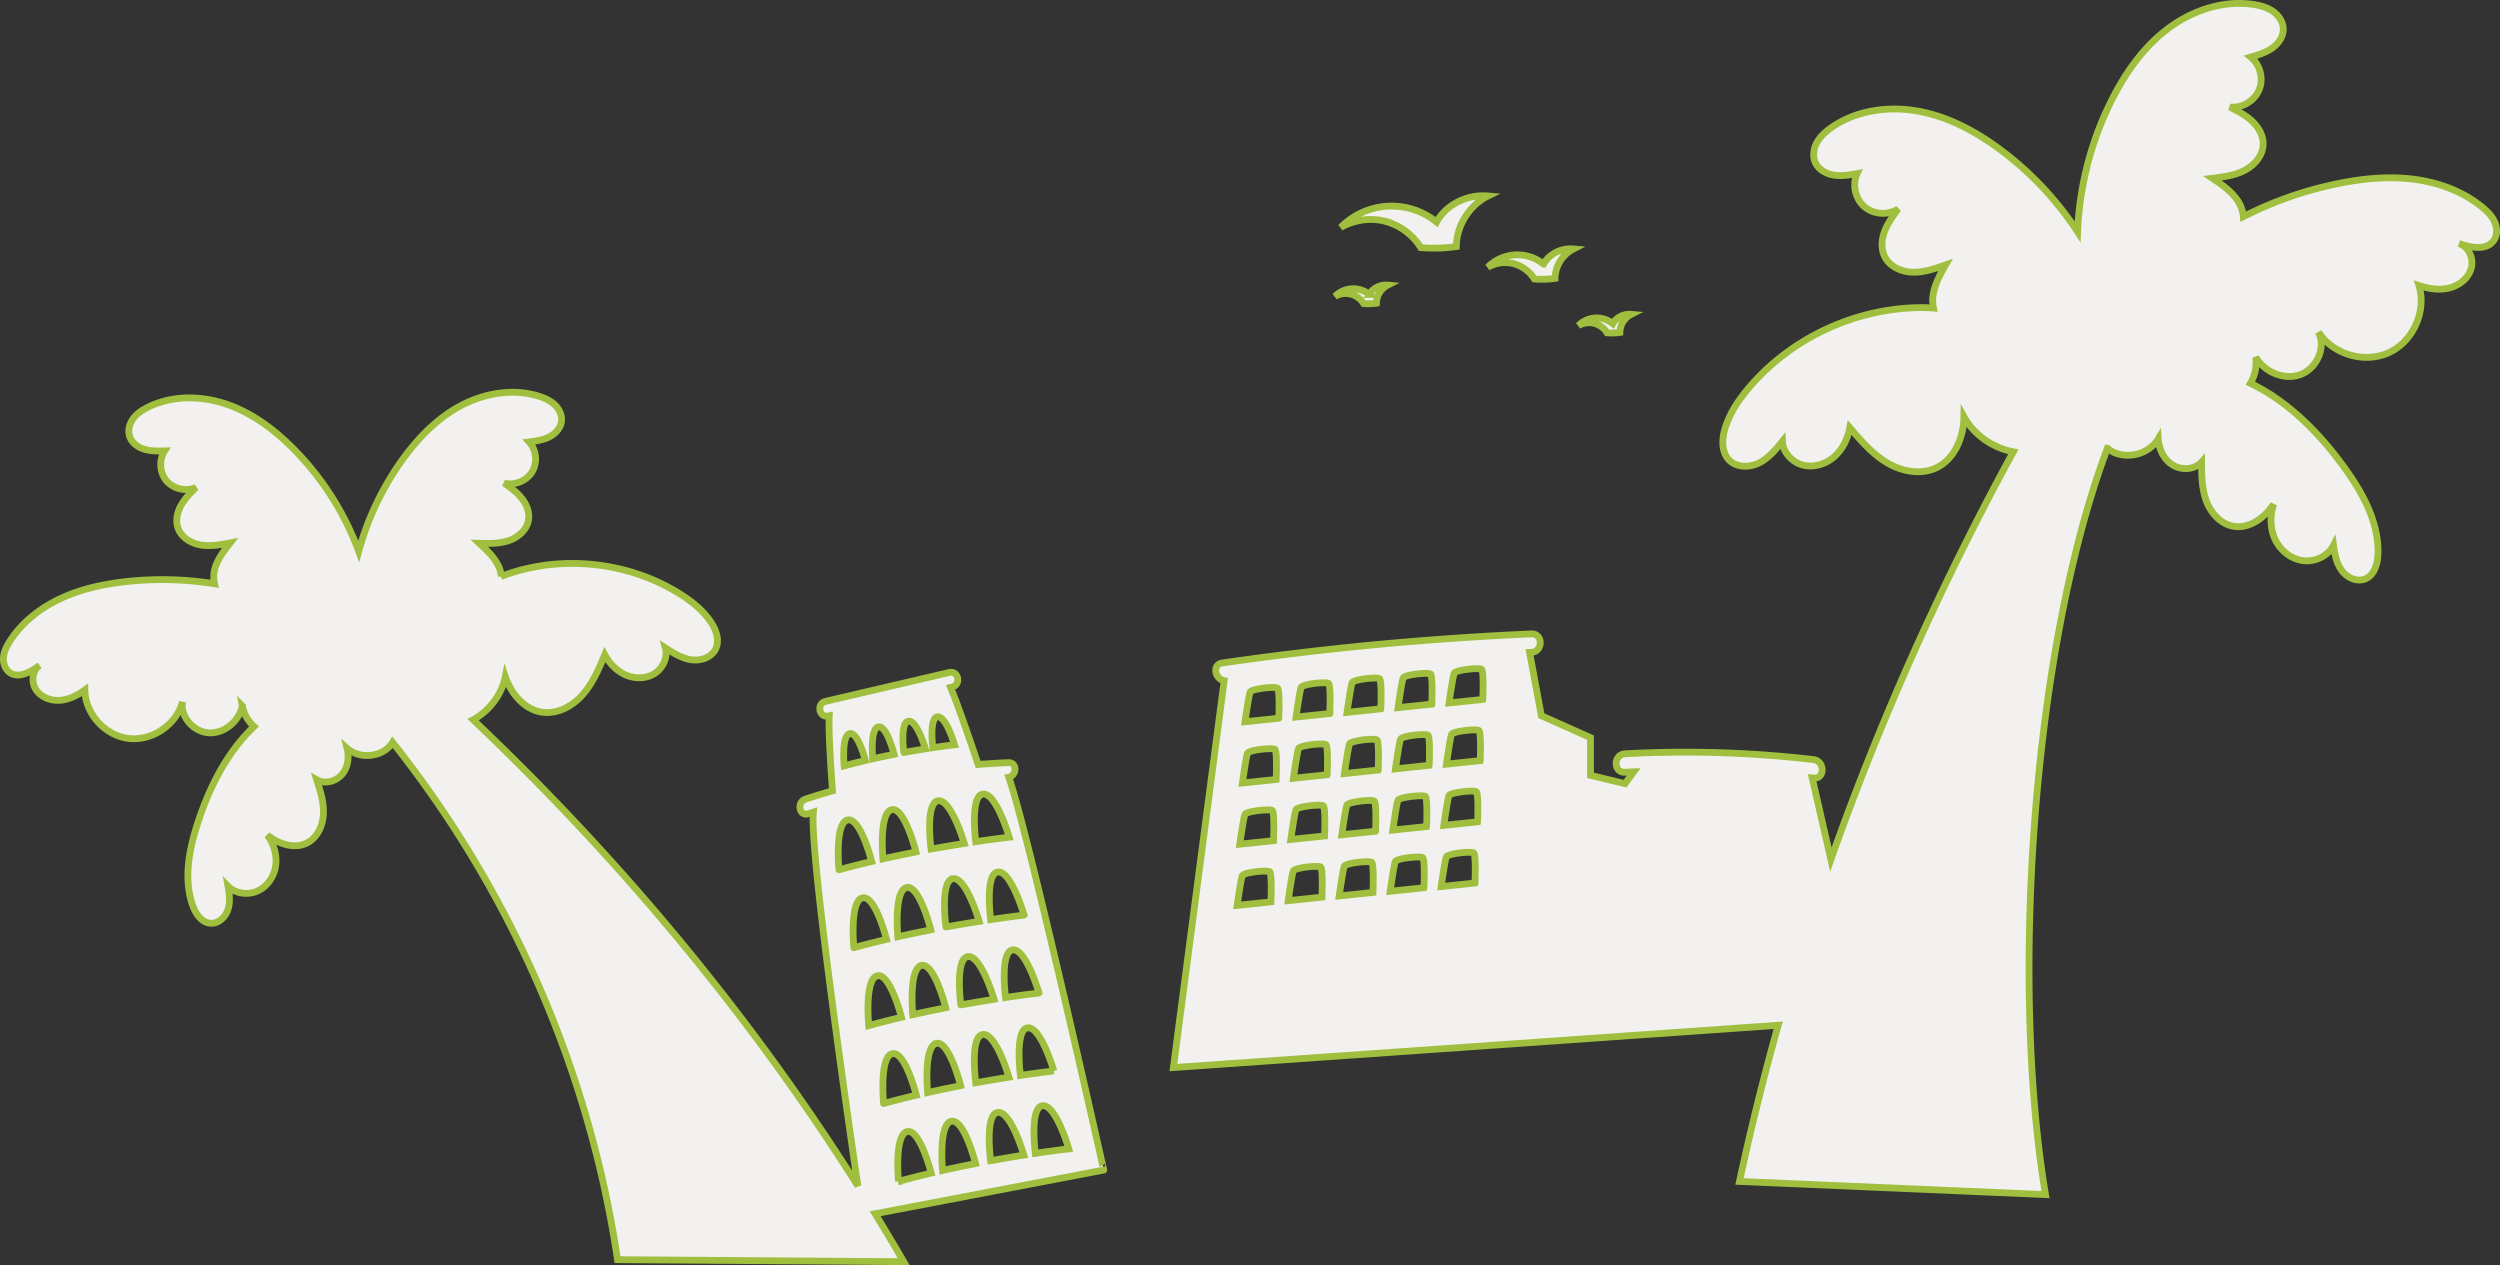 <?xml version="1.0" encoding="UTF-8"?> <svg xmlns="http://www.w3.org/2000/svg" id="Illustration" width="3056.378" height="1546.69" viewBox="0 0 3056.378 1546.69"><rect x="0" y="0" width="3056.378" height="1546.69" fill="#333333" stroke="none"/><defs><style> .cls-1 { fill: #f2f1f0; stroke: #a0bf3e; stroke-width: 8.333px; fill-rule: evenodd; } </style></defs><path id="_Compound_Path_" data-name="&lt;Compound Path&gt;" class="cls-1" d="M3275.7,1316.65c-3.23-7.3-9.09-13.11-15.26-18.17-24.35-19.96-55.26-30.91-86.54-34.47s-63.01-.06-93.8,6.49a455.989,455.989,0,0,0-111.72,39.6,42.264,42.264,0,0,0-6.31-18.71c-7.6-11.99-19.72-20.28-31.49-28.22,13.5-1.67,27.33-3.44,39.42-9.7s22.24-18.05,22.63-31.65c0.3-10.81-5.58-21.05-13.47-28.45s-17.65-12.4-27.28-17.31c14.71,1.69,30.02-7.27,35.75-20.93s1.39-30.85-10.13-40.16c9.07-2.67,18.32-5.43,26.06-10.86s13.83-14.11,13.66-23.56c-0.16-8.57-5.49-16.46-12.5-21.38s-15.54-7.23-24.01-8.51c-38.2-5.77-77.64,8.31-107.93,32.28s-52.22,57.08-68.89,91.92a394.455,394.455,0,0,0-38.11,153.71,395.75,395.75,0,0,0-87.47-95.05c-30.48-23.73-64.88-43.55-102.68-51.49s-79.38-2.92-110.99,19.29c-7.01,4.92-13.6,10.8-17.68,18.33s-5.33,16.98-1.65,24.71c4.07,8.54,13.4,13.58,22.75,14.99s18.85-.26,28.16-1.92c-6.15,13.47-2.35,30.8,8.87,40.46s28.92,10.85,41.33,2.77c-6.43,8.69-12.93,17.53-16.69,27.67s-4.45,21.93.65,31.46c6.42,12,20.77,18.01,34.38,18.22s26.77-4.37,39.61-8.91c-7,12.37-14.14,25.19-15.59,39.32a42.909,42.909,0,0,0,.86,13.44c-2.48-.13-4.96-0.41-7.45-0.47-82.25-2.03-164.62,34.83-217.93,97.49-12.92,15.2-24.37,32.16-29.85,51.35-3.64,12.74-3.91,28.08,5.41,37.51,9.2,9.3,24.85,9.24,36.55,3.39s20.35-16.25,28.6-26.4c0.67,13.68,11.77,25.7,25.05,29.08s27.88-1.15,38.18-10.18,16.54-22.1,19.04-35.57c13.67,15.98,27.69,32.25,45.79,42.98s41.32,15.1,60.27,5.99c22.41-10.77,33.17-37.49,33.51-62.34,12.4,22.32,35.39,38.09,60.38,42.91-87.23,159.83-162.28,326.65-223.02,498.41l-22.87-99.76c0.49,0.05.98,0.09,1.48,0.15,14.38,1.68,14.26-20.88,0-22.54a1353.354,1353.354,0,0,0-230.27-7.09c-14.43.79-14.52,23.34,0,22.55,3.53-.19,7.06-0.3,10.59-0.46l-10.6,14.45-42.22-10.23v-46.05l-60.12-26.86-14.36-77.33c0.72-.03,1.44-0.07,2.16-0.11,14.46-.63,14.54-23.18,0-22.54q-189.66,8.34-377.71,35.55c-12.94,1.87-9.17,19.76,2.17,21.66l-62.09,472.97,739.45-51.71q-26.64,94.71-47.33,190.9l374.1,16.12c-43.13-258.24-16.42-667.46,75.67-912.49a32.618,32.618,0,0,0,4.39,3.21c18.96,11.26,46.46,4.28,57.75-14.66,0.82,12.72,7.03,25.5,17.93,32.12s26.51,5.65,35.08-3.78c0.05,15.91.17,32.2,5.63,47.15s17.44,28.53,33.1,31.36c19.54,3.53,38.34-10.41,49.39-26.91-4.63,14.05-4.47,29.93,1.92,43.29s19.32,23.75,34,25.64,30.51-5.52,37.23-18.71c1.48,10.83,3.61,22.02,10.1,30.82s18.54,14.4,28.65,10.26c11.51-4.72,15.43-19.08,15.67-31.52,0.73-38.34-18.98-74.07-41.51-105.11-23.65-32.59-51.35-62.68-84.65-85.31a241.238,241.238,0,0,0-29.87-17.25,50.369,50.369,0,0,0,6.57-31.92c10.69,18.35,34.75,28.58,54.68,21.24s31.56-33.05,21.93-51.97c17.61,27.5,56.56,38.87,86.21,25.16s46.21-50.74,36.67-81.98c11.91,3.94,24.83,5.98,37.01,2.99s23.44-11.77,26.86-23.83-2.94-26.83-14.92-30.53c14.37,5.05,33.32,8.82,42.32-3.46C3279.08,1333.04,3278.93,1323.96,3275.7,1316.65ZM1779.59,2147.79l-41.26,4.33s4.64-33.04,6.31-36.4c2.03-4.05,30.22-6.96,33.34-4.8S1779.59,2147.79,1779.59,2147.79Zm3.2-74.83-41.27,4.33s4.64-33.05,6.32-36.4c2.03-4.05,30.22-6.96,33.34-4.8S1782.79,2072.96,1782.79,2072.96Zm3.2-74.83-41.27,4.33s4.64-33.05,6.32-36.4c2.02-4.05,30.22-6.96,33.34-4.8S1785.99,1998.13,1785.99,1998.13Zm3.2-74.84-41.27,4.33s4.64-33.04,6.32-36.39c2.02-4.05,30.22-6.96,33.34-4.8S1789.19,1923.29,1789.19,1923.29Zm52.76,218.74-41.26,4.33s4.63-33.04,6.31-36.4c2.03-4.05,30.22-6.95,33.34-4.8S1841.95,2142.03,1841.95,2142.03Zm3.2-74.83-41.27,4.33s4.64-33.04,6.32-36.4c2.03-4.05,30.22-6.96,33.34-4.8S1845.15,2067.2,1845.15,2067.2Zm3.2-74.83-41.27,4.33s4.64-33.04,6.32-36.4c2.02-4.05,30.22-6.96,33.34-4.8S1848.35,1992.37,1848.35,1992.37Zm3.2-74.83-41.27,4.33s4.64-33.04,6.32-36.4c2.02-4.05,30.22-6.96,33.34-4.8S1851.55,1917.54,1851.55,1917.54Zm52.76,218.73-41.27,4.33s4.64-33.04,6.32-36.4c2.03-4.04,30.22-6.95,33.34-4.79S1904.31,2136.27,1904.31,2136.27Zm3.2-74.83-41.27,4.33s4.64-33.04,6.32-36.4c2.02-4.04,30.22-6.95,33.34-4.79S1907.51,2061.44,1907.51,2061.44Zm3.2-74.83-41.27,4.33s4.64-33.04,6.32-36.4c2.02-4.04,30.22-6.95,33.34-4.79S1910.71,1986.61,1910.71,1986.61Zm3.2-74.83-41.27,4.33s4.64-33.04,6.32-36.4c2.02-4.04,30.22-6.95,33.33-4.79S1913.91,1911.78,1913.91,1911.78Zm52.76,218.74-41.27,4.33s4.64-33.04,6.32-36.4c2.02-4.05,30.22-6.96,33.34-4.8S1966.67,2130.52,1966.67,2130.52Zm3.2-74.83-41.27,4.33s4.64-33.04,6.32-36.4c2.02-4.05,30.22-6.96,33.34-4.8S1969.87,2055.69,1969.87,2055.69Zm3.2-74.83-41.27,4.33s4.64-33.04,6.32-36.4c2.02-4.05,30.22-6.96,33.34-4.8S1973.07,1980.86,1973.07,1980.86Zm3.19-74.83-41.26,4.33s4.64-33.05,6.32-36.4c2.02-4.05,30.21-6.96,33.33-4.8S1976.26,1906.03,1976.26,1906.03Zm52.77,218.73-41.27,4.33s4.64-33.04,6.32-36.4c2.02-4.05,30.22-6.95,33.34-4.79S2029.03,2124.76,2029.03,2124.76Zm3.2-74.83-41.27,4.33s4.64-33.04,6.32-36.4c2.02-4.05,30.22-6.95,33.34-4.79S2032.23,2049.93,2032.23,2049.93Zm3.2-74.83-41.27,4.33s4.64-33.04,6.32-36.4c2.02-4.05,30.22-6.95,33.33-4.8S2035.43,1975.1,2035.43,1975.1Zm3.19-74.83-41.26,4.33s4.63-33.04,6.31-36.4c2.03-4.05,30.22-6.95,33.34-4.8S2038.62,1900.27,2038.62,1900.27Z" transform="translate(-225.812 -1045.22)"></path><path id="_Compound_Path_2" data-name="&lt;Compound Path&gt;" class="cls-1" d="M1459.04,1995.49c9.87-2.15,10.67-18.3-.35-17.87-12.37.47-24.71,1.23-37.02,2.2-9.26-27.49-25.58-75.15-33.74-94.19l1.8-.42c11.35-2.65,8-20.5-3.41-17.84q-75.615,17.655-151.23,35.31c-11.36,2.65-8.01,20.5,3.41,17.84,0.35-.08.7-0.17,1.05-0.25-1,19.02,1.97,64.01,4.06,91.73q-16.635,4.785-33.09,10.2c-10.94,3.62-7.67,21.51,3.41,17.84,2.08-.68,4.18-1.34,6.26-2.01-4.77,45.86,38.77,350.19,54.41,457.03-131.67-208.65-291.257-400.05-470.37-569.9,19.8-10.9,34.933-30.5,39.322-52.75,7.071,20.91,23.46,40.56,45.337,43.55,18.511,2.52,36.949-7.51,49.313-21.52s19.772-31.59,26.969-48.83c5.788,10.71,14.631,20.04,25.8,24.86s24.755,4.68,35.045-1.8,16.4-19.68,13.23-31.43c9.75,6.33,19.91,12.76,31.39,14.51s24.73-2.47,29.97-12.84c5.3-10.52.88-23.41-5.67-33.19-9.87-14.72-24.18-25.93-39.25-35.24-62.165-38.42-141.851-47.09-210.818-22.92-2.087.73-4.1,1.64-6.169,2.43a38.125,38.125,0,0,0-2.942-11.6c-5.079-11.54-14.617-20.43-23.9-28.97,12.083,0.33,24.466.61,35.909-3.28s21.94-12.89,24.087-24.79c1.705-9.45-2.1-19.22-8.041-26.77s-13.856-13.24-21.66-18.83c12.7,3.44,27.331-2.39,34.18-13.62s5.328-26.91-3.548-36.62c8.319-1.14,16.808-2.33,24.325-6.07s14.026-10.55,15.133-18.88c1-7.54-2.627-15.18-8.134-20.43s-12.684-8.42-19.955-10.67c-32.774-10.15-69.289-3.03-99.073,13.99s-53.455,43.18-72.734,71.55a351.582,351.582,0,0,0-47.992,104.22,350.484,350.484,0,0,0-74.165-119.52c-23.605-24.9-51.184-46.88-83.326-58.88s-69.325-13.12-100.032,2.17c-6.813,3.4-13.387,7.68-17.973,13.75s-6.938,14.2-4.731,21.48c2.436,8.04,9.96,13.71,17.982,16.19s16.591,2.28,24.985,2.07c-7.194,11.01-6.164,26.73,2.408,36.71s23.955,13.37,35.929,7.92c-6.8,6.78-13.692,13.69-18.338,22.09s-6.824,18.66-3.616,27.72c4.038,11.39,15.849,18.58,27.77,20.57s24.1-.28,35.967-2.56c-7.786,9.93-15.767,20.24-18.916,32.46a37.59,37.59,0,0,0-.227,17.53,404.452,404.452,0,0,0-105.238-2.97c-27.814,2.87-55.591,8.57-81.058,20.11s-48.608,29.24-63.732,52.76c-3.838,5.97-7.208,12.48-7.943,19.53s1.619,14.78,7.366,18.94c10.96,7.92,25.953-.44,36.722-8.63-9.119,6.4-10.463,20.61-4.278,29.87s18.092,13.61,29.2,12.81,21.475-6.05,30.467-12.62c0.463,29.01,24.575,55.79,53.378,59.28s58.616-16.75,66-44.81c-2.978,18.63,13.867,37.19,32.716,37.95s36.4-14.45,40.423-32.88a44.767,44.767,0,0,0,14.262,25.18,215.428,215.428,0,0,0-20.537,22.74c-21.964,28.22-37.164,61.22-48.257,95.21-10.566,32.39-17.473,67.97-6.389,100.18,3.594,10.45,10.827,21.51,21.844,22.36,9.679,0.75,18.333-7.28,21.416-16.49s1.828-19.25.122-28.81c9.28,9.32,24.686,11.27,36.577,5.66s19.989-17.93,21.741-30.96-2.442-26.5-10.2-37.12c13.845,10.94,33.541,17.59,49.1,9.27,12.465-6.67,18.877-21.42,19.415-35.54s-3.811-27.93-8.112-41.39c9.823,5.63,23.284,2.19,30.686-6.38s9.167-21.07,6.387-32.05c14.715,12.93,39.865,11.32,52.814-3.37a29.037,29.037,0,0,0,2.831-3.91c144.731,181.96,240.927,402.35,274.96,632.39l349.9,2.47c-11.37-19.69-23.06-39.2-34.91-58.6l279.44-53.42S1481.86,2058.02,1459.04,1995.49Zm55.2,359.03s-15.71,1.72-40.92,5.48c-0.82-6.77-6.29-56.29,8.8-58.2C1498.32,2299.75,1514.24,2354.52,1514.24,2354.52Zm-59.12-89.76c-0.83-6.77-6.29-56.3,8.79-58.21,16.2-2.05,32.12,52.72,32.12,52.72S1480.32,2261,1455.12,2264.76Zm-18.21-95.25c-0.82-6.77-6.29-56.29,8.79-58.2,16.21-2.05,32.12,52.72,32.12,52.72S1462.11,2165.75,1436.91,2169.51Zm-113.41,20.96c-0.58-6.75-4.26-56.31,10.48-60.11,15.82-4.06,29.83,51.62,29.83,51.62l-1.98.46C1349.49,2184.85,1336.64,2187.52,1323.5,2190.47Zm4.37,98.43c-13.22,3.11-26.63,6.5-40,10.17,0,0-5.4-56.79,10.41-60.85C1312.9,2234.47,1325.96,2281.63,1327.87,2288.9Zm24.32-63.29c15.82-4.07,29.82,51.61,29.82,51.61l-1.98.46c-12.33,2.41-25.18,5.09-38.32,8.03C1341.12,2278.97,1337.45,2229.4,1352.19,2225.61Zm38.77-106.14c15.23-1.94,30.21,46.34,31.95,52.17-11.07,1.74-23.4,3.8-36.66,6.2l-0.05.01-3.94.6S1374.74,2121.53,1390.96,2119.47Zm-20.56,201.38c15.82-4.06,29.82,51.62,29.82,51.62l-1.98.46c-12.33,2.41-25.19,5.08-38.32,8.03C1359.33,2374.21,1355.66,2324.65,1370.4,2320.85Zm38.77-106.13c15.23-1.94,30.21,46.34,31.94,52.16-11.06,1.75-23.39,3.8-36.65,6.2l-0.05.01-3.94.6S1392.95,2216.77,1409.17,2214.72Zm18.33-198.65c16.2-2.06,32.12,52.71,32.12,52.71s-15.71,1.73-40.92,5.49C1417.88,2067.5,1412.41,2017.97,1427.5,2016.07Zm-55.55-94.48c10.51-1.33,20.82,34.18,20.82,34.18s-10.18,1.11-26.52,3.55C1365.72,1954.93,1362.17,1922.83,1371.95,1921.59Zm0.8,102.64c15.23-1.94,30.21,46.34,31.95,52.16-11.07,1.75-23.4,3.8-36.66,6.2l-0.05.01-3.93.6S1356.54,2026.29,1372.75,2024.23Zm-36.28-97.35c9.87-1.25,19.58,30.04,20.7,33.82-7.17,1.13-15.16,2.46-23.76,4.02h-0.03l-2.55.39S1325.95,1928.22,1336.47,1926.88Zm9.13,159.85-1.98.46c-12.34,2.41-25.19,5.09-38.33,8.04-0.58-6.75-4.26-56.32,10.49-60.11C1331.59,2031.05,1345.6,2086.73,1345.6,2086.73Zm-46.07-152.79c10.25-2.63,19.33,33.46,19.33,33.46l-1.28.3c-8,1.56-16.33,3.29-24.85,5.21C1292.36,1968.53,1289.97,1936.4,1299.53,1933.94Zm-34.95,8.18c9.48-2.44,17.95,28.14,19.19,32.85-8.57,2.02-17.27,4.21-25.93,6.59C1257.84,1981.56,1254.33,1944.75,1264.58,1942.12Zm-2.71,105.61c14.61-3.75,27.68,43.41,29.59,50.68-13.22,3.11-26.63,6.5-40,10.17C1251.46,2108.58,1246.05,2051.79,1261.87,2047.73Zm18.2,95.24c14.62-3.75,27.69,43.42,29.6,50.68-13.23,3.12-26.63,6.51-40,10.17C1269.67,2203.82,1264.26,2147.04,1280.07,2142.97Zm36.42,190.49c14.61-3.75,27.68,43.42,29.59,50.68-13.22,3.12-26.63,6.51-40,10.17C1306.08,2394.31,1300.67,2337.53,1316.49,2333.46Zm7.8,156.1s-5.41-56.79,10.41-60.85c14.61-3.75,27.68,43.41,29.59,50.68C1351.07,2482.5,1337.66,2485.89,1324.29,2489.56Zm92.16-21.39c-12.33,2.41-25.19,5.09-38.33,8.04-0.58-6.75-4.26-56.32,10.49-60.11,15.81-4.07,29.82,51.61,29.82,51.61Zm6.17-99.84-3.94.61s-7.52-56.92,8.7-58.98c15.23-1.93,30.21,46.34,31.94,52.17-11.06,1.74-23.4,3.8-36.66,6.2h-0.04Zm18.25,95.24-0.05.01-3.93.6s-7.52-56.92,8.69-58.97c15.24-1.94,30.21,46.34,31.95,52.16C1466.47,2459.12,1454.13,2461.17,1440.87,2463.57Zm59.46-66.53c16.2-2.05,32.12,52.72,32.12,52.72s-15.71,1.73-40.92,5.49C1490.71,2448.48,1485.24,2398.95,1500.33,2397.04Z" transform="translate(-225.812 -1045.22)"></path><path id="_Path_" data-name="&lt;Path&gt;" class="cls-1" d="M2045.03,1284.8c-24.86-2.29-50.89,10.06-62.95,31.92a87.078,87.078,0,0,0-117.12,6.56c16.21-9.19,35.84-12.25,53.9-7.63a73.8,73.8,0,0,1,43.97,32.29,195.568,195.568,0,0,0,43.46-1.29C2006.41,1321.2,2022.19,1296.02,2045.03,1284.8Z" transform="translate(-225.812 -1045.22)"></path><path id="_Path_2" data-name="&lt;Path&gt;" class="cls-1" d="M2076.06,1367.49a42.951,42.951,0,0,1,25.59,18.8,113.8,113.8,0,0,0,25.29-.76,41.472,41.472,0,0,1,22.54-35.99c-14.46-1.33-29.61,5.86-36.63,18.58a50.687,50.687,0,0,0-68.16,3.81A42.823,42.823,0,0,1,2076.06,1367.49Z" transform="translate(-225.812 -1045.22)"></path><path id="_Path_3" data-name="&lt;Path&gt;" class="cls-1" d="M1892.97,1416.4a69.724,69.724,0,0,0,15.55-.47,25.55,25.55,0,0,1,13.87-22.14c-8.9-.82-18.21,3.61-22.53,11.43a31.173,31.173,0,0,0-41.94,2.35A25.863,25.863,0,0,1,1892.97,1416.4Z" transform="translate(-225.812 -1045.22)"></path><path id="_Path_4" data-name="&lt;Path&gt;" class="cls-1" d="M2174.88,1440.54a26.491,26.491,0,0,1,15.75,11.56,69.739,69.739,0,0,0,15.55-.46,25.506,25.506,0,0,1,13.87-22.14c-8.9-.82-18.22,3.6-22.54,11.43a31.159,31.159,0,0,0-41.93,2.35A26.357,26.357,0,0,1,2174.88,1440.54Z" transform="translate(-225.812 -1045.22)"></path></svg> 